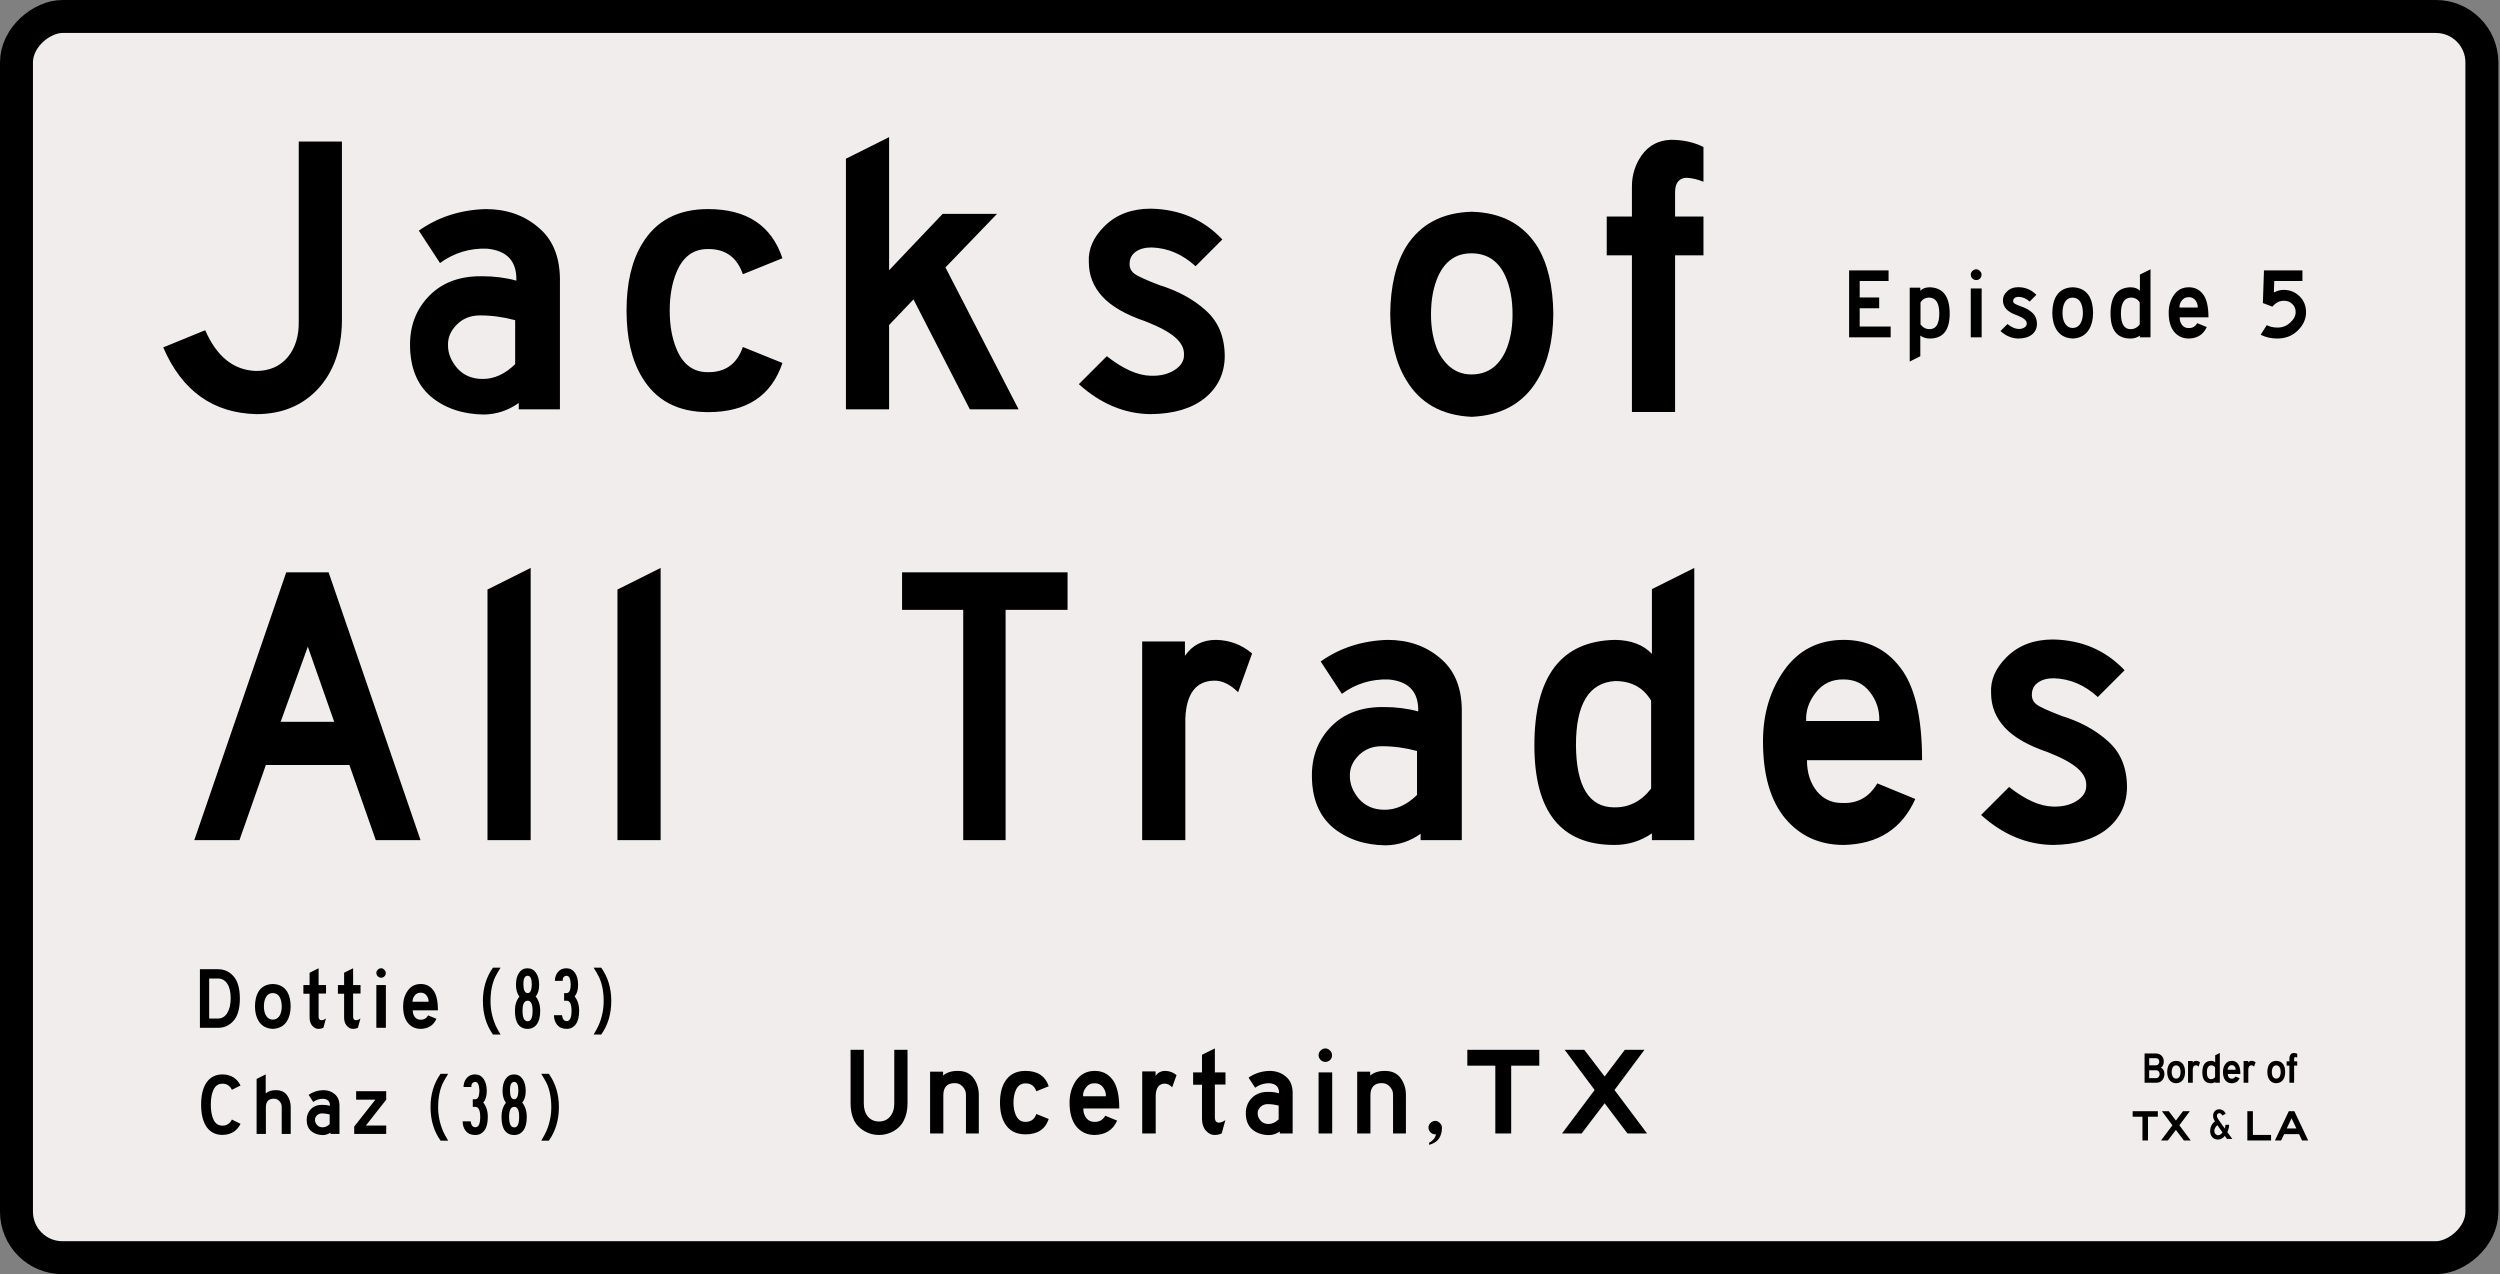 <svg xmlns="http://www.w3.org/2000/svg" fill="none" viewBox="0 0 569 290" height="290" width="569">
<rect x="0" y="0" width="569" height="290" fill="#808080" stroke="none"/>
<rect stroke-width="7.5" stroke="black" fill="#F1EDED" transform="rotate(90 564.877 3.75)" rx="10.466" height="561.127" width="282.5" y="3.75" x="564.877"></rect>
<path fill="black" d="M492.623 244.441C492.623 244.978 492.461 245.446 492.136 245.844C491.817 246.235 491.349 246.431 490.732 246.431H488.105V239.764H490.633C491.157 239.764 491.595 239.927 491.946 240.252C492.298 240.57 492.474 241.018 492.474 241.595C492.467 242.265 492.252 242.729 491.827 242.988C492.358 243.287 492.623 243.771 492.623 244.441ZM491.459 241.675C491.459 241.429 491.393 241.23 491.26 241.078C491.134 240.925 490.948 240.849 490.703 240.849H489.16V242.471H490.693C490.918 242.471 491.101 242.388 491.24 242.222C491.379 242.049 491.452 241.867 491.459 241.675ZM491.538 244.471C491.532 244.225 491.459 244.02 491.32 243.854C491.18 243.681 490.998 243.592 490.772 243.585H489.15V245.376H490.732C490.978 245.376 491.174 245.283 491.32 245.098C491.466 244.912 491.538 244.703 491.538 244.471ZM497.317 243.993C497.31 244.663 497.178 245.21 496.919 245.635C496.574 246.212 496.03 246.517 495.287 246.551C494.544 246.517 494 246.212 493.655 245.635C493.396 245.21 493.264 244.663 493.257 243.993C493.264 243.297 493.396 242.736 493.655 242.311C494.007 241.754 494.551 241.466 495.287 241.446C496.023 241.466 496.567 241.754 496.919 242.311C497.178 242.736 497.31 243.297 497.317 243.993ZM495.277 245.496C495.662 245.496 495.944 245.307 496.123 244.929C496.242 244.663 496.302 244.355 496.302 244.003C496.302 243.632 496.242 243.313 496.123 243.048C495.95 242.67 495.668 242.481 495.277 242.481C494.899 242.481 494.623 242.67 494.451 243.048C494.332 243.313 494.272 243.632 494.272 244.003C494.272 244.355 494.332 244.663 494.451 244.929C494.65 245.307 494.925 245.496 495.277 245.496ZM500.736 241.784L500.388 242.749C500.189 242.55 499.987 242.454 499.781 242.461C499.336 242.474 499.101 242.786 499.074 243.396V246.431H498V241.486H499.064V241.844C499.244 241.578 499.502 241.446 499.841 241.446C500.179 241.452 500.477 241.565 500.736 241.784ZM503.24 246.551C501.913 246.551 501.249 245.725 501.249 244.073C501.249 242.348 501.92 241.472 503.26 241.446C503.658 241.452 503.963 241.568 504.175 241.794V240.182L505.23 239.655V246.431H504.175V246.262C503.896 246.454 503.585 246.551 503.24 246.551ZM502.284 244.063C502.291 245.091 502.606 245.609 503.23 245.615C503.601 245.622 503.91 245.466 504.155 245.147V242.958C503.963 242.633 503.664 242.471 503.26 242.471C502.609 242.51 502.284 243.041 502.284 244.063ZM509.906 244.441H507.04C507.04 244.753 507.123 245.011 507.289 245.217C507.454 245.416 507.67 245.512 507.935 245.506C508.307 245.519 508.592 245.356 508.791 245.018L509.736 245.406C509.405 246.149 508.811 246.531 507.955 246.551C507.352 246.551 506.864 246.328 506.492 245.884C506.128 245.439 505.945 244.803 505.945 243.973C505.945 243.29 506.121 242.7 506.473 242.202C506.831 241.698 507.325 241.446 507.955 241.446C508.546 241.446 509.017 241.678 509.368 242.142C509.727 242.607 509.906 243.373 509.906 244.441ZM508.841 243.466C508.848 243.187 508.768 242.945 508.602 242.739C508.443 242.534 508.227 242.431 507.955 242.431C507.663 242.424 507.431 242.534 507.259 242.759C507.086 242.978 507.007 243.214 507.02 243.466H508.841ZM513.375 241.784L513.026 242.749C512.827 242.55 512.625 242.454 512.419 242.461C511.975 242.474 511.739 242.786 511.713 243.396V246.431H510.638V241.486H511.703V241.844C511.882 241.578 512.141 241.446 512.479 241.446C512.817 241.452 513.116 241.565 513.375 241.784ZM520.106 243.993C520.1 244.663 519.967 245.21 519.708 245.635C519.363 246.212 518.819 246.517 518.076 246.551C517.333 246.517 516.789 246.212 516.444 245.635C516.186 245.21 516.053 244.663 516.046 243.993C516.053 243.297 516.186 242.736 516.444 242.311C516.796 241.754 517.34 241.466 518.076 241.446C518.813 241.466 519.357 241.754 519.708 242.311C519.967 242.736 520.1 243.297 520.106 243.993ZM518.066 245.496C518.451 245.496 518.733 245.307 518.912 244.929C519.031 244.663 519.091 244.355 519.091 244.003C519.091 243.632 519.031 243.313 518.912 243.048C518.74 242.67 518.458 242.481 518.066 242.481C517.688 242.481 517.413 242.67 517.24 243.048C517.121 243.313 517.061 243.632 517.061 244.003C517.061 244.355 517.121 244.663 517.24 244.929C517.439 245.307 517.715 245.496 518.066 245.496ZM522.849 242.53H522.142V246.431H521.068V242.53H520.441V241.565H521.068V240.819C521.068 240.527 521.15 240.265 521.316 240.033C521.489 239.794 521.728 239.668 522.033 239.655C522.338 239.655 522.61 239.714 522.849 239.834V240.699C522.703 240.64 522.564 240.607 522.431 240.6C522.245 240.607 522.149 240.719 522.142 240.938V241.565H522.849V242.53Z"></path>
<path fill="black" d="M508.075 259.225H506.851L506.383 258.529C505.926 259.086 505.402 259.365 504.811 259.365C504.287 259.365 503.859 259.186 503.528 258.827C503.196 258.463 503.03 257.995 503.03 257.424C503.05 256.489 503.415 255.756 504.125 255.225C503.839 254.801 503.697 254.379 503.697 253.961C503.697 253.53 503.829 253.175 504.095 252.897C504.36 252.611 504.705 252.469 505.13 252.469C505.773 252.482 506.261 252.824 506.592 253.494L505.786 253.902C505.634 253.55 505.408 253.368 505.11 253.354C504.957 253.361 504.828 253.421 504.722 253.534C504.622 253.64 504.572 253.776 504.572 253.941C504.572 254.207 504.698 254.512 504.95 254.857L506.364 256.867C506.45 256.549 506.5 256.26 506.513 256.001H507.369C507.316 256.671 507.173 257.225 506.941 257.663L508.075 259.225ZM505.836 257.733L504.662 256.081C504.204 256.519 503.975 256.96 503.975 257.404C503.975 257.67 504.062 257.899 504.234 258.091C504.407 258.283 504.612 258.38 504.851 258.38C505.209 258.38 505.538 258.164 505.836 257.733Z"></path>
<path fill="black" d="M491.123 254.172H488.884V259.576H487.621V254.172H485.392V252.908H491.123V254.172ZM498.617 259.576H497.055L495.234 257.167L493.403 259.576H491.841L494.438 256.113L492.05 252.908H493.612L495.234 255.038L496.846 252.908H498.408L496.02 256.113L498.617 259.576Z"></path>
<path fill="black" d="M516.898 259.576H511.495V252.908H512.758V258.312H516.898V259.576ZM525.347 259.576H523.944L523.267 258.123H519.874L519.178 259.576H517.774L520.929 252.908H522.193L525.347 259.576ZM522.66 256.839L521.566 254.52L520.461 256.839H522.66Z"></path>
<path fill="black" d="M430.317 76.779H420.855V61.54H429.839V63.951H423.266V67.704H427.701V70.16H423.266V74.323H430.317V76.779ZM439.202 77.052C438.413 77.052 437.701 76.832 437.064 76.392V81.078L434.653 82.283V65.475H437.064V66.18C437.549 65.664 438.247 65.399 439.156 65.384C442.219 65.444 443.751 67.446 443.751 71.388C443.751 75.164 442.235 77.052 439.202 77.052ZM441.385 71.366C441.385 69.031 440.642 67.817 439.156 67.727C438.231 67.727 437.549 68.098 437.109 68.841V73.845C437.67 74.573 438.375 74.929 439.225 74.914C440.65 74.899 441.37 73.716 441.385 71.366ZM451.004 62.518C451.004 62.867 450.883 63.162 450.64 63.405C450.397 63.632 450.109 63.746 449.776 63.746C449.457 63.746 449.169 63.625 448.911 63.382C448.669 63.124 448.547 62.836 448.547 62.518C448.547 62.199 448.669 61.919 448.911 61.676C449.169 61.419 449.457 61.29 449.776 61.29C450.094 61.29 450.375 61.419 450.617 61.676C450.875 61.919 451.004 62.199 451.004 62.518ZM451.027 76.779H448.547V65.657H451.027V76.779ZM463.607 73.777C463.592 74.747 463.213 75.536 462.47 76.142C461.727 76.734 460.704 77.037 459.4 77.052C457.914 77.037 456.549 76.468 455.305 75.346L456.898 73.754C457.823 74.482 458.657 74.853 459.4 74.868C459.93 74.884 460.378 74.778 460.741 74.55C461.121 74.307 461.303 74.012 461.287 73.663C461.303 73.314 461.136 72.988 460.787 72.685C460.438 72.382 459.877 72.078 459.104 71.775C457.982 71.396 457.163 70.926 456.647 70.365C456.132 69.804 455.874 69.152 455.874 68.409C455.829 67.666 456.132 66.976 456.784 66.339C457.451 65.687 458.323 65.361 459.4 65.361C461.037 65.391 462.394 65.975 463.471 67.112L461.947 68.636C461.204 67.954 460.37 67.598 459.445 67.567C459.066 67.567 458.763 67.651 458.535 67.817C458.323 67.969 458.209 68.181 458.194 68.454C458.179 68.697 458.262 68.894 458.444 69.046C458.641 69.197 459.119 69.417 459.877 69.705C460.954 70.039 461.841 70.524 462.538 71.161C463.251 71.798 463.607 72.67 463.607 73.777ZM476.386 71.207C476.371 72.738 476.067 73.989 475.476 74.959C474.687 76.279 473.444 76.976 471.746 77.052C470.047 76.976 468.804 76.279 468.015 74.959C467.424 73.989 467.121 72.738 467.106 71.207C467.121 69.614 467.424 68.333 468.015 67.363C468.819 66.089 470.063 65.429 471.746 65.384C473.429 65.429 474.672 66.089 475.476 67.363C476.067 68.333 476.371 69.614 476.386 71.207ZM471.723 74.641C472.602 74.641 473.247 74.209 473.656 73.344C473.929 72.738 474.066 72.033 474.066 71.229C474.066 70.38 473.929 69.652 473.656 69.046C473.262 68.181 472.618 67.749 471.723 67.749C470.859 67.749 470.229 68.181 469.835 69.046C469.562 69.652 469.426 70.38 469.426 71.229C469.426 72.033 469.562 72.738 469.835 73.344C470.29 74.209 470.919 74.641 471.723 74.641ZM484.906 77.052C481.874 77.052 480.357 75.164 480.357 71.388C480.357 67.446 481.889 65.444 484.952 65.384C485.861 65.399 486.559 65.664 487.044 66.18V62.495L489.455 61.29V76.779H487.044V76.392C486.407 76.832 485.695 77.052 484.906 77.052ZM482.723 71.366C482.738 73.716 483.458 74.899 484.883 74.914C485.733 74.929 486.438 74.573 486.999 73.845V68.841C486.559 68.098 485.877 67.727 484.952 67.727C483.466 67.817 482.723 69.031 482.723 71.366ZM502.645 72.23H496.094C496.094 72.943 496.284 73.534 496.663 74.004C497.042 74.459 497.535 74.679 498.141 74.664C498.99 74.694 499.642 74.323 500.097 73.549L502.258 74.436C501.5 76.135 500.143 77.007 498.187 77.052C496.807 77.052 495.692 76.544 494.843 75.528C494.009 74.512 493.592 73.056 493.592 71.161C493.592 69.599 493.994 68.25 494.798 67.112C495.616 65.96 496.746 65.384 498.187 65.384C499.536 65.384 500.613 65.915 501.416 66.976C502.235 68.037 502.645 69.789 502.645 72.23ZM500.211 70.001C500.226 69.364 500.044 68.811 499.665 68.341C499.301 67.871 498.808 67.635 498.187 67.635C497.519 67.62 496.989 67.871 496.595 68.386C496.2 68.886 496.018 69.425 496.049 70.001H500.211ZM524.855 71.093C524.855 72.609 524.233 73.981 522.99 75.21C521.762 76.438 520.185 77.052 518.259 77.052C516.909 77.052 515.666 76.764 514.529 76.188L515.916 74.004C516.629 74.368 517.417 74.55 518.282 74.55C519.404 74.58 520.382 74.216 521.216 73.458C522.065 72.7 522.49 71.896 522.49 71.047C522.505 70.319 522.255 69.705 521.739 69.205C521.239 68.704 520.602 68.454 519.828 68.454C518.843 68.439 517.963 68.886 517.19 69.796L515.029 68.978L515.279 61.54H524.036V63.951H517.622L517.531 66.567C518.274 66.172 519.032 65.975 519.806 65.975C521.246 66.005 522.444 66.498 523.399 67.454C524.37 68.409 524.855 69.622 524.855 71.093Z"></path>
<path fill="black" d="M54.596 227.264C54.583 229.586 54.099 231.278 53.143 232.339C52.201 233.401 51.04 233.931 49.66 233.931H45.501V220.597H49.66C51.04 220.597 52.201 221.128 53.143 222.189C54.099 223.251 54.583 224.942 54.596 227.264ZM47.61 227.264V231.822H49.66C50.549 231.795 51.239 231.371 51.73 230.548C52.234 229.725 52.493 228.631 52.506 227.264C52.506 225.805 52.254 224.69 51.75 223.921C51.246 223.138 50.549 222.733 49.66 222.707H47.61V227.264ZM66.153 229.055C66.14 230.395 65.874 231.49 65.357 232.339C64.667 233.493 63.579 234.104 62.093 234.17C60.607 234.104 59.519 233.493 58.829 232.339C58.312 231.49 58.046 230.395 58.033 229.055C58.046 227.662 58.312 226.541 58.829 225.692C59.532 224.577 60.62 224 62.093 223.96C63.566 224 64.653 224.577 65.357 225.692C65.874 226.541 66.14 227.662 66.153 229.055ZM62.073 232.06C62.843 232.06 63.406 231.682 63.765 230.926C64.003 230.395 64.123 229.778 64.123 229.075C64.123 228.332 64.003 227.695 63.765 227.165C63.42 226.408 62.856 226.03 62.073 226.03C61.317 226.03 60.766 226.408 60.421 227.165C60.182 227.695 60.063 228.332 60.063 229.075C60.063 229.778 60.182 230.395 60.421 230.926C60.819 231.682 61.37 232.06 62.073 232.06ZM74.185 231.802L73.608 233.911C73.277 234.084 72.892 234.17 72.454 234.17C71.95 234.17 71.492 233.938 71.081 233.474C70.669 233.009 70.464 232.386 70.464 231.603V226.17H69.051V224.199H70.464V221.393L72.514 220.378V224.199H74.205V226.13H72.514V231.364C72.514 231.895 72.713 232.173 73.111 232.2C73.442 232.213 73.801 232.08 74.185 231.802ZM82.04 231.802L81.463 233.911C81.132 234.084 80.747 234.17 80.309 234.17C79.805 234.17 79.347 233.938 78.936 233.474C78.525 233.009 78.319 232.386 78.319 231.603V226.17H76.906V224.199H78.319V221.393L80.369 220.378V224.199H82.06V226.13H80.369V231.364C80.369 231.895 80.568 232.173 80.966 232.2C81.297 232.213 81.656 232.08 82.04 231.802ZM87.806 221.453C87.806 221.758 87.7 222.017 87.487 222.229C87.275 222.428 87.023 222.527 86.731 222.527C86.453 222.527 86.2 222.421 85.975 222.209C85.763 221.983 85.656 221.731 85.656 221.453C85.656 221.174 85.763 220.929 85.975 220.716C86.2 220.491 86.453 220.378 86.731 220.378C87.01 220.378 87.255 220.491 87.468 220.716C87.693 220.929 87.806 221.174 87.806 221.453ZM87.826 233.931H85.656V224.199H87.826V233.931ZM99.67 229.951H93.938C93.938 230.574 94.104 231.092 94.436 231.503C94.767 231.901 95.198 232.094 95.729 232.08C96.472 232.107 97.043 231.782 97.441 231.105L99.331 231.881C98.668 233.367 97.481 234.13 95.769 234.17C94.562 234.17 93.586 233.726 92.843 232.837C92.114 231.948 91.749 230.674 91.749 229.015C91.749 227.649 92.1 226.468 92.804 225.473C93.52 224.465 94.508 223.96 95.769 223.96C96.95 223.96 97.892 224.425 98.595 225.354C99.311 226.282 99.67 227.815 99.67 229.951ZM97.54 228C97.553 227.443 97.394 226.959 97.063 226.548C96.744 226.136 96.313 225.931 95.769 225.931C95.185 225.917 94.721 226.136 94.376 226.587C94.031 227.025 93.872 227.496 93.898 228H97.54ZM113.929 235.464H112.198C110.672 233.314 109.909 230.76 109.909 227.801C109.909 224.909 110.672 222.388 112.198 220.239H113.929C113.425 221.048 113.02 221.751 112.715 222.348C111.999 223.874 111.641 225.712 111.641 227.861C111.641 229.772 112.032 231.623 112.815 233.414C113.027 233.891 113.399 234.575 113.929 235.464ZM122.948 230.05C122.948 231.417 122.689 232.445 122.172 233.135C121.654 233.825 120.964 234.17 120.102 234.17C119.16 234.17 118.437 233.825 117.933 233.135C117.442 232.445 117.196 231.417 117.196 230.05C117.196 228.724 117.535 227.656 118.211 226.846C117.694 226.143 117.435 225.247 117.435 224.159C117.435 223.005 117.667 222.09 118.132 221.413C118.609 220.723 119.246 220.378 120.042 220.378C120.865 220.378 121.515 220.723 121.993 221.413C122.47 222.09 122.709 223.005 122.709 224.159C122.709 225.3 122.444 226.176 121.913 226.786C122.603 227.636 122.948 228.724 122.948 230.05ZM121.037 224.14C121.037 222.76 120.726 222.076 120.102 222.09C119.425 222.076 119.1 222.76 119.127 224.14C119.153 225.4 119.478 226.03 120.102 226.03C120.686 226.03 120.998 225.4 121.037 224.14ZM121.217 230.05C121.217 228.525 120.845 227.762 120.102 227.762C119.319 227.762 118.928 228.525 118.928 230.05C118.928 231.643 119.319 232.439 120.102 232.439C120.845 232.439 121.217 231.643 121.217 230.05ZM131.814 230.05C131.814 231.417 131.555 232.445 131.038 233.135C130.52 233.825 129.83 234.17 128.968 234.17C128.026 234.17 127.309 233.872 126.818 233.275C126.327 232.677 126.082 231.941 126.082 231.065H127.913C128.032 231.954 128.384 232.399 128.968 232.399C129.711 232.425 130.082 231.643 130.082 230.05C130.082 228.525 129.711 227.762 128.968 227.762H128.391V226.03H128.968C129.552 226.03 129.863 225.4 129.903 224.14C129.863 222.773 129.552 222.09 128.968 222.09C128.357 222.116 128.052 222.501 128.052 223.244H126.281C126.308 222.421 126.553 221.738 127.017 221.194C127.482 220.65 128.112 220.378 128.908 220.378C129.731 220.378 130.381 220.723 130.858 221.413C131.336 222.09 131.575 223.005 131.575 224.159C131.575 225.3 131.31 226.176 130.779 226.786C131.469 227.636 131.814 228.724 131.814 230.05ZM135.107 235.464C135.638 234.575 136.009 233.891 136.221 233.414C137.004 231.623 137.396 229.772 137.396 227.861C137.396 225.712 137.037 223.874 136.321 222.348C136.016 221.751 135.611 221.048 135.107 220.239H136.838C138.364 222.388 139.127 224.909 139.127 227.801C139.127 230.76 138.364 233.314 136.838 235.464H135.107Z"></path>
<path fill="black" d="M50.649 256.197C51.63 256.184 52.34 255.72 52.778 254.804L54.748 255.78C53.939 257.425 52.572 258.267 50.649 258.307C49.083 258.307 47.876 257.703 47.026 256.496C46.191 255.289 45.773 253.597 45.773 251.421C45.773 249.245 46.191 247.553 47.026 246.346C47.876 245.139 49.083 244.535 50.649 244.535C52.572 244.575 53.939 245.417 54.748 247.062L52.778 248.038C52.34 247.122 51.63 246.658 50.649 246.645C49.72 246.645 49.043 247.089 48.619 247.978C48.194 248.854 47.982 250.001 47.982 251.421C47.982 252.841 48.194 253.995 48.619 254.884C49.043 255.76 49.72 256.197 50.649 256.197ZM58.404 245.57L60.474 244.535V248.854C61.058 248.363 61.834 248.117 62.802 248.117C63.93 248.117 64.773 248.502 65.33 249.272C65.887 250.041 66.166 250.937 66.166 251.958V258.088H64.116V251.998C64.142 251.494 63.977 251.043 63.618 250.645C63.26 250.233 62.809 250.041 62.265 250.068C61.695 250.068 61.257 250.233 60.952 250.565C60.66 250.897 60.514 251.375 60.514 251.998V258.088H58.404V245.57ZM77.263 258.088H75.213V257.77C74.696 258.141 74.119 258.334 73.482 258.347C72.421 258.334 71.538 258.035 70.835 257.451C70.145 256.854 69.8 255.992 69.8 254.864C69.8 253.895 70.119 253.086 70.755 252.436C71.406 251.773 72.281 251.448 73.382 251.461C73.993 251.461 74.563 251.534 75.094 251.68C75.121 250.711 74.63 250.18 73.621 250.088C72.759 250.061 71.983 250.3 71.293 250.804L70.238 249.192C71.193 248.515 72.301 248.157 73.562 248.117C74.597 248.117 75.466 248.416 76.169 249.013C76.885 249.597 77.25 250.452 77.263 251.58V258.088ZM75.034 255.839V253.65C74.451 253.491 73.867 253.411 73.283 253.411C72.819 253.411 72.434 253.564 72.129 253.869C71.823 254.174 71.678 254.519 71.691 254.904C71.691 255.302 71.843 255.68 72.149 256.038C72.467 256.396 72.892 256.576 73.422 256.576C73.993 256.576 74.53 256.33 75.034 255.839ZM87.903 250.287L83.266 256.178H87.903V258.088H80.619V256.396L85.435 250.287H81.057V248.356H87.903V250.287ZM102.007 259.621H100.276C98.75 257.471 97.987 254.917 97.987 251.958C97.987 249.066 98.75 246.545 100.276 244.396H102.007C101.503 245.205 101.099 245.908 100.793 246.505C100.077 248.031 99.719 249.869 99.719 252.018C99.719 253.929 100.11 255.78 100.893 257.571C101.105 258.048 101.477 258.732 102.007 259.621ZM111.026 254.207C111.026 255.574 110.767 256.602 110.25 257.292C109.733 257.982 109.043 258.327 108.18 258.327C107.238 258.327 106.522 258.028 106.031 257.431C105.54 256.834 105.294 256.098 105.294 255.222H107.125C107.245 256.111 107.596 256.556 108.18 256.556C108.923 256.582 109.295 255.799 109.295 254.207C109.295 252.681 108.923 251.919 108.18 251.919H107.603V250.187H108.18C108.764 250.187 109.076 249.557 109.116 248.296C109.076 246.93 108.764 246.246 108.18 246.246C107.57 246.273 107.265 246.658 107.265 247.401H105.493C105.52 246.578 105.765 245.895 106.23 245.351C106.694 244.807 107.324 244.535 108.12 244.535C108.943 244.535 109.593 244.88 110.071 245.57C110.548 246.246 110.787 247.162 110.787 248.316C110.787 249.457 110.522 250.333 109.991 250.943C110.681 251.792 111.026 252.88 111.026 254.207ZM119.892 254.207C119.892 255.574 119.633 256.602 119.116 257.292C118.598 257.982 117.908 258.327 117.046 258.327C116.104 258.327 115.381 257.982 114.877 257.292C114.386 256.602 114.14 255.574 114.14 254.207C114.14 252.88 114.479 251.812 115.155 251.003C114.638 250.3 114.379 249.404 114.379 248.316C114.379 247.162 114.611 246.246 115.076 245.57C115.553 244.88 116.19 244.535 116.986 244.535C117.809 244.535 118.459 244.88 118.937 245.57C119.414 246.246 119.653 247.162 119.653 248.316C119.653 249.457 119.388 250.333 118.857 250.943C119.547 251.792 119.892 252.88 119.892 254.207ZM117.981 248.296C117.981 246.917 117.669 246.233 117.046 246.246C116.369 246.233 116.044 246.917 116.071 248.296C116.097 249.557 116.422 250.187 117.046 250.187C117.63 250.187 117.941 249.557 117.981 248.296ZM118.16 254.207C118.16 252.681 117.789 251.919 117.046 251.919C116.263 251.919 115.872 252.681 115.872 254.207C115.872 255.799 116.263 256.595 117.046 256.595C117.789 256.595 118.16 255.799 118.16 254.207ZM123.185 259.621C123.716 258.732 124.087 258.048 124.299 257.571C125.082 255.78 125.474 253.929 125.474 252.018C125.474 249.869 125.115 248.031 124.399 246.505C124.094 245.908 123.689 245.205 123.185 244.396H124.916C126.442 246.545 127.205 249.066 127.205 251.958C127.205 254.917 126.442 257.471 124.916 259.621H123.185Z"></path>
<path fill="black" d="M206.552 251.157C206.552 252.654 206.258 253.972 205.671 255.109C205.197 256.056 204.438 256.834 203.396 257.44C202.354 258.028 201.245 258.322 200.07 258.322C198.894 258.322 197.786 258.028 196.743 257.44C195.701 256.834 194.933 256.056 194.44 255.109C193.871 253.972 193.587 252.654 193.587 251.157V238.931H196.601V251.157C196.601 252.389 196.914 253.384 197.539 254.142C198.184 254.881 199.027 255.251 200.07 255.251C201.112 255.251 201.946 254.881 202.571 254.142C203.216 253.384 203.538 252.389 203.538 251.157V238.931H206.552V251.157ZM211.689 243.907H214.646V244.788C215.48 244.087 216.589 243.736 217.972 243.736C219.584 243.736 220.787 244.286 221.583 245.385C222.379 246.485 222.777 247.764 222.777 249.223V257.98H219.849V249.28C219.887 248.56 219.65 247.916 219.138 247.347C218.626 246.759 217.982 246.485 217.205 246.523C216.39 246.523 215.764 246.759 215.328 247.233C214.911 247.707 214.703 248.389 214.703 249.28V257.98H211.689V243.907ZM227.6 250.958C227.6 249.006 227.969 247.423 228.708 246.21C229.694 244.561 231.258 243.736 233.4 243.736C236.148 243.736 237.911 244.902 238.688 247.233L235.873 248.371C235.456 247.157 234.622 246.56 233.371 246.579C232.348 246.579 231.608 247.129 231.153 248.228C230.831 249.006 230.67 249.915 230.67 250.958C230.67 252 230.831 252.91 231.153 253.687C231.608 254.787 232.348 255.336 233.371 255.336C234.622 255.355 235.456 254.758 235.873 253.545L238.688 254.682C237.911 257.014 236.148 258.179 233.4 258.179C231.258 258.179 229.694 257.355 228.708 255.706C227.969 254.493 227.6 252.91 227.6 250.958ZM254.747 252.294H246.559C246.559 253.185 246.796 253.924 247.27 254.512C247.743 255.08 248.359 255.355 249.118 255.336C250.179 255.374 250.994 254.91 251.563 253.943L254.264 255.052C253.316 257.175 251.62 258.265 249.174 258.322C247.45 258.322 246.057 257.687 244.995 256.417C243.953 255.147 243.431 253.327 243.431 250.958C243.431 249.006 243.934 247.319 244.938 245.897C245.962 244.456 247.374 243.736 249.174 243.736C250.861 243.736 252.207 244.4 253.212 245.726C254.235 247.053 254.747 249.242 254.747 252.294ZM251.705 249.508C251.724 248.712 251.496 248.02 251.023 247.432C250.568 246.845 249.952 246.551 249.174 246.551C248.341 246.532 247.677 246.845 247.184 247.489C246.691 248.115 246.464 248.788 246.502 249.508H251.705ZM267.786 244.703L266.791 247.461C266.222 246.892 265.644 246.617 265.057 246.636C263.787 246.674 263.114 247.565 263.038 249.309V257.98H259.967V243.85H263.009V244.873C263.521 244.115 264.26 243.736 265.227 243.736C266.194 243.755 267.047 244.077 267.786 244.703ZM278.891 254.938L278.066 257.952C277.592 258.198 277.043 258.322 276.417 258.322C275.697 258.322 275.043 257.99 274.456 257.326C273.868 256.663 273.574 255.772 273.574 254.654V246.892H271.556V244.077H273.574V240.069L276.503 238.619V244.077H278.919V246.835H276.503V254.313C276.503 255.071 276.787 255.469 277.356 255.507C277.829 255.526 278.341 255.336 278.891 254.938ZM294.206 257.98H291.278V257.525C290.539 258.056 289.714 258.331 288.804 258.35C287.288 258.331 286.028 257.905 285.023 257.071C284.037 256.218 283.545 254.986 283.545 253.374C283.545 251.991 284 250.835 284.909 249.906C285.838 248.958 287.089 248.494 288.662 248.513C289.534 248.513 290.349 248.617 291.107 248.825C291.145 247.442 290.444 246.684 289.004 246.551C287.771 246.513 286.663 246.854 285.677 247.574L284.17 245.272C285.535 244.305 287.118 243.793 288.918 243.736C290.397 243.736 291.638 244.163 292.643 245.016C293.666 245.85 294.187 247.072 294.206 248.683V257.98ZM291.022 254.768V251.64C290.188 251.413 289.354 251.299 288.52 251.299C287.857 251.299 287.307 251.517 286.871 251.953C286.435 252.389 286.227 252.882 286.246 253.431C286.246 254 286.464 254.54 286.9 255.052C287.354 255.564 287.961 255.82 288.719 255.82C289.534 255.82 290.302 255.469 291.022 254.768ZM303.18 240.154C303.18 240.59 303.028 240.959 302.725 241.263C302.421 241.547 302.061 241.689 301.644 241.689C301.246 241.689 300.886 241.538 300.564 241.234C300.261 240.912 300.109 240.552 300.109 240.154C300.109 239.756 300.261 239.405 300.564 239.102C300.886 238.78 301.246 238.619 301.644 238.619C302.042 238.619 302.393 238.78 302.696 239.102C303.019 239.405 303.18 239.756 303.18 240.154ZM303.208 257.98H300.109V244.077H303.208V257.98ZM308.898 243.907H311.855V244.788C312.689 244.087 313.797 243.736 315.181 243.736C316.792 243.736 317.996 244.286 318.792 245.385C319.588 246.485 319.986 247.764 319.986 249.223V257.98H317.057V249.28C317.095 248.56 316.858 247.916 316.347 247.347C315.835 246.759 315.191 246.485 314.413 246.523C313.598 246.523 312.973 246.759 312.537 247.233C312.12 247.707 311.911 248.389 311.911 249.28V257.98H308.898V243.907ZM328.191 256.644C328.191 257.687 327.945 258.539 327.452 259.203C326.959 259.866 326.23 260.321 325.263 260.568V260.113C326.173 259.582 326.694 258.938 326.827 258.179H326.656C326.258 258.179 325.898 258.028 325.576 257.724C325.273 257.402 325.121 257.042 325.121 256.644C325.121 256.246 325.273 255.895 325.576 255.592C325.898 255.27 326.258 255.109 326.656 255.109C327.054 255.109 327.405 255.27 327.708 255.592C328.03 255.895 328.191 256.246 328.191 256.644ZM350.342 242.542H343.945V257.98H340.334V242.542H333.965V238.931H350.342V242.542ZM374.88 257.98H370.417L365.214 251.1L359.982 257.98H355.518L362.939 248.086L356.116 238.931H360.579L365.214 245.016L369.819 238.931H374.283L367.46 248.086L374.88 257.98Z"></path>
<path fill="black" d="M77.821 73.06C77.76 79.489 75.941 84.645 72.362 88.527C68.783 92.348 64.113 94.258 58.351 94.258C48.465 94.016 41.398 88.951 37.153 79.065L46.706 75.153C49.314 81.157 53.165 84.251 58.26 84.433C61.293 84.433 63.688 83.401 65.448 81.339C67.207 79.216 68.056 76.487 67.995 73.151L67.995 32.21L77.821 32.21L77.821 73.06ZM127.441 93.167L118.07 93.167L118.07 91.711C115.704 93.409 113.066 94.289 110.154 94.349C105.302 94.289 101.269 92.924 98.054 90.255C94.9 87.526 93.323 83.583 93.323 78.428C93.323 74 94.779 70.3 97.69 67.328C100.662 64.296 104.665 62.809 109.7 62.87C112.49 62.87 115.098 63.204 117.524 63.871C117.645 59.443 115.401 57.017 110.791 56.593C106.849 56.471 103.301 57.563 100.147 59.868L95.325 52.498C99.692 49.405 104.756 47.767 110.518 47.586C115.249 47.586 119.222 48.95 122.437 51.68C125.712 54.348 127.38 58.261 127.441 63.416L127.441 93.167ZM117.251 82.886L117.251 72.878C114.582 72.15 111.913 71.786 109.245 71.786C107.122 71.786 105.363 72.484 103.968 73.879C102.573 75.274 101.906 76.851 101.966 78.61C101.966 80.429 102.664 82.158 104.059 83.796C105.514 85.433 107.455 86.252 109.881 86.252C112.49 86.252 114.946 85.13 117.251 82.886ZM142.599 70.695C142.599 64.447 143.782 59.383 146.147 55.501C149.301 50.224 154.305 47.586 161.159 47.586C169.954 47.586 175.594 51.316 178.081 58.776L169.074 62.415C167.74 58.533 165.071 56.623 161.068 56.684C157.793 56.684 155.427 58.443 153.971 61.96C152.94 64.447 152.425 67.359 152.425 70.695C152.425 74.03 152.94 76.942 153.971 79.429C155.427 82.947 157.793 84.706 161.068 84.706C165.071 84.766 167.74 82.856 169.074 78.974L178.081 82.613C175.594 90.073 169.954 93.803 161.159 93.803C154.305 93.803 149.301 91.165 146.147 85.888C143.782 82.006 142.599 76.942 142.599 70.695ZM231.836 93.167L220.737 93.167L207.909 68.147L202.359 73.97L202.359 93.167L192.533 93.167L192.533 36.122L202.359 31.209L202.359 61.505L214.55 48.677L226.923 48.677L215.187 60.869L231.836 93.167ZM278.752 81.157C278.692 85.039 277.175 88.193 274.203 90.619C271.231 92.985 267.137 94.198 261.921 94.258C255.977 94.198 250.518 91.923 245.545 87.435L251.913 81.066C255.613 83.978 258.949 85.464 261.921 85.524C264.044 85.585 265.833 85.16 267.289 84.251C268.805 83.28 269.533 82.097 269.472 80.702C269.533 79.307 268.866 78.003 267.471 76.79C266.076 75.577 263.832 74.364 260.738 73.151C256.25 71.635 252.975 69.754 250.912 67.51C248.85 65.266 247.819 62.658 247.819 59.686C247.637 56.714 248.85 53.954 251.458 51.407C254.127 48.799 257.615 47.495 261.921 47.495C268.472 47.616 273.9 49.951 278.207 54.5L272.111 60.596C269.139 57.866 265.803 56.441 262.103 56.32C260.587 56.32 259.374 56.653 258.464 57.32C257.615 57.927 257.16 58.776 257.099 59.868C257.038 60.838 257.372 61.627 258.1 62.233C258.888 62.84 260.799 63.719 263.832 64.872C268.138 66.206 271.686 68.147 274.476 70.695C277.327 73.242 278.752 76.73 278.752 81.157Z"></path>
<path fill="black" d="M95.716 191.218L85.527 191.218L79.522 174.114L60.507 174.114L54.502 191.218L44.222 191.218L65.147 130.261L74.791 130.261L95.716 191.218ZM76.065 164.288L70.06 147.184L63.873 164.288L76.065 164.288ZM120.779 191.218L110.953 191.218L110.953 134.173L120.779 129.261L120.779 191.218ZM150.358 191.218L140.532 191.218L140.532 134.173L150.358 129.261L150.358 191.218ZM242.976 138.813L228.874 138.813L228.874 191.218L219.23 191.218L219.23 138.813L205.31 138.813L205.31 130.261L242.976 130.261L242.976 138.813ZM284.977 148.73L281.793 157.555C279.973 155.736 278.123 154.856 276.243 154.917C272.179 155.038 270.026 157.889 269.783 163.469L269.783 191.218L259.957 191.218L259.957 146.001L269.692 146.001L269.692 149.276C271.33 146.85 273.695 145.637 276.789 145.637C279.882 145.698 282.612 146.729 284.977 148.73ZM332.704 191.218L323.333 191.218L323.333 189.763C320.968 191.461 318.329 192.34 315.418 192.401C310.565 192.34 306.532 190.976 303.317 188.307C300.163 185.577 298.586 181.635 298.586 176.479C298.586 172.052 300.042 168.352 302.953 165.38C305.925 162.347 309.929 160.861 314.963 160.922C317.753 160.922 320.361 161.255 322.787 161.923C322.908 157.495 320.664 155.069 316.055 154.644C312.112 154.523 308.564 155.615 305.41 157.919L300.588 150.55C304.955 147.457 310.02 145.819 315.782 145.637C320.513 145.637 324.485 147.002 327.7 149.731C330.975 152.4 332.643 156.312 332.704 161.468L332.704 191.218ZM322.514 180.937L322.514 170.93C319.845 170.202 317.177 169.838 314.508 169.838C312.385 169.838 310.626 170.535 309.231 171.93C307.836 173.325 307.169 174.902 307.23 176.661C307.23 178.481 307.927 180.21 309.322 181.847C310.778 183.485 312.719 184.304 315.145 184.304C317.753 184.304 320.209 183.182 322.514 180.937ZM367.423 192.31C355.292 192.31 349.227 184.759 349.227 169.656C349.227 153.886 355.353 145.88 367.605 145.637C371.244 145.698 374.034 146.759 375.975 148.821L375.975 134.083L385.619 129.261L385.619 191.218L375.975 191.218L375.975 189.672C373.428 191.43 370.577 192.31 367.423 192.31ZM358.689 169.565C358.749 178.966 361.631 183.697 367.332 183.758C370.729 183.818 373.549 182.393 375.793 179.482L375.793 159.466C374.034 156.494 371.305 155.008 367.605 155.008C361.661 155.372 358.689 160.224 358.689 169.565ZM437.467 173.022L411.265 173.022C411.265 175.873 412.023 178.238 413.539 180.119C415.056 181.938 417.027 182.818 419.453 182.757C422.85 182.878 425.458 181.392 427.277 178.299L435.921 181.847C432.888 188.64 427.459 192.128 419.635 192.31C414.116 192.31 409.658 190.278 406.261 186.214C402.925 182.15 401.257 176.328 401.257 168.746C401.257 162.499 402.864 157.101 406.079 152.552C409.354 147.942 413.873 145.637 419.635 145.637C425.033 145.637 429.34 147.76 432.554 152.006C435.83 156.251 437.467 163.257 437.467 173.022ZM427.732 164.106C427.793 161.559 427.065 159.345 425.549 157.464C424.093 155.584 422.122 154.644 419.635 154.644C416.966 154.583 414.843 155.584 413.266 157.646C411.689 159.648 410.962 161.801 411.083 164.106L427.732 164.106ZM484.105 179.209C484.044 183.091 482.528 186.245 479.556 188.671C476.584 191.036 472.489 192.249 467.273 192.31C461.329 192.249 455.87 189.975 450.897 185.486L457.265 179.118C460.965 182.029 464.301 183.515 467.273 183.576C469.396 183.637 471.185 183.212 472.641 182.302C474.157 181.332 474.885 180.149 474.825 178.754C474.885 177.359 474.218 176.055 472.823 174.842C471.428 173.629 469.184 172.416 466.09 171.203C461.602 169.686 458.327 167.806 456.265 165.562C454.202 163.318 453.171 160.709 453.171 157.737C452.989 154.765 454.202 152.006 456.81 149.458C459.479 146.85 462.967 145.546 467.273 145.546C473.824 145.667 479.252 148.003 483.559 152.552L477.463 158.647C474.491 155.918 471.155 154.492 467.455 154.371C465.939 154.371 464.726 154.705 463.816 155.372C462.967 155.978 462.512 156.828 462.451 157.919C462.391 158.89 462.724 159.678 463.452 160.285C464.241 160.891 466.151 161.771 469.184 162.923C473.49 164.258 477.038 166.199 479.829 168.746C482.679 171.294 484.105 174.781 484.105 179.209Z"></path>
<path fill="black" d="M353.536 71.486C353.476 77.612 352.263 82.616 349.897 86.498C346.743 91.775 341.769 94.565 334.976 94.868C328.183 94.565 323.209 91.775 320.055 86.498C317.69 82.616 316.477 77.612 316.416 71.486C316.477 65.117 317.69 59.992 320.055 56.11C323.27 51.015 328.244 48.377 334.976 48.195C341.709 48.377 346.682 51.015 349.897 56.11C352.263 59.992 353.476 65.117 353.536 71.486ZM334.885 85.224C338.403 85.224 340.981 83.495 342.619 80.038C343.71 77.612 344.256 74.792 344.256 71.577C344.256 68.18 343.71 65.269 342.619 62.843C341.042 59.386 338.464 57.657 334.885 57.657C331.428 57.657 328.911 59.386 327.334 62.843C326.242 65.269 325.696 68.18 325.696 71.577C325.696 74.792 326.242 77.612 327.334 80.038C329.154 83.495 331.671 85.224 334.885 85.224ZM387.709 58.112L381.25 58.112L381.25 93.776L371.424 93.776L371.424 58.112L365.692 58.112L365.692 49.287L371.424 49.287L371.424 42.463C371.424 39.794 372.182 37.399 373.698 35.276C375.275 33.092 377.459 31.94 380.249 31.819C383.039 31.819 385.526 32.364 387.709 33.456L387.709 41.371C386.375 40.826 385.101 40.522 383.888 40.462C382.19 40.522 381.31 41.553 381.25 43.555L381.25 49.287L387.709 49.287L387.709 58.112Z"></path>
</svg>

